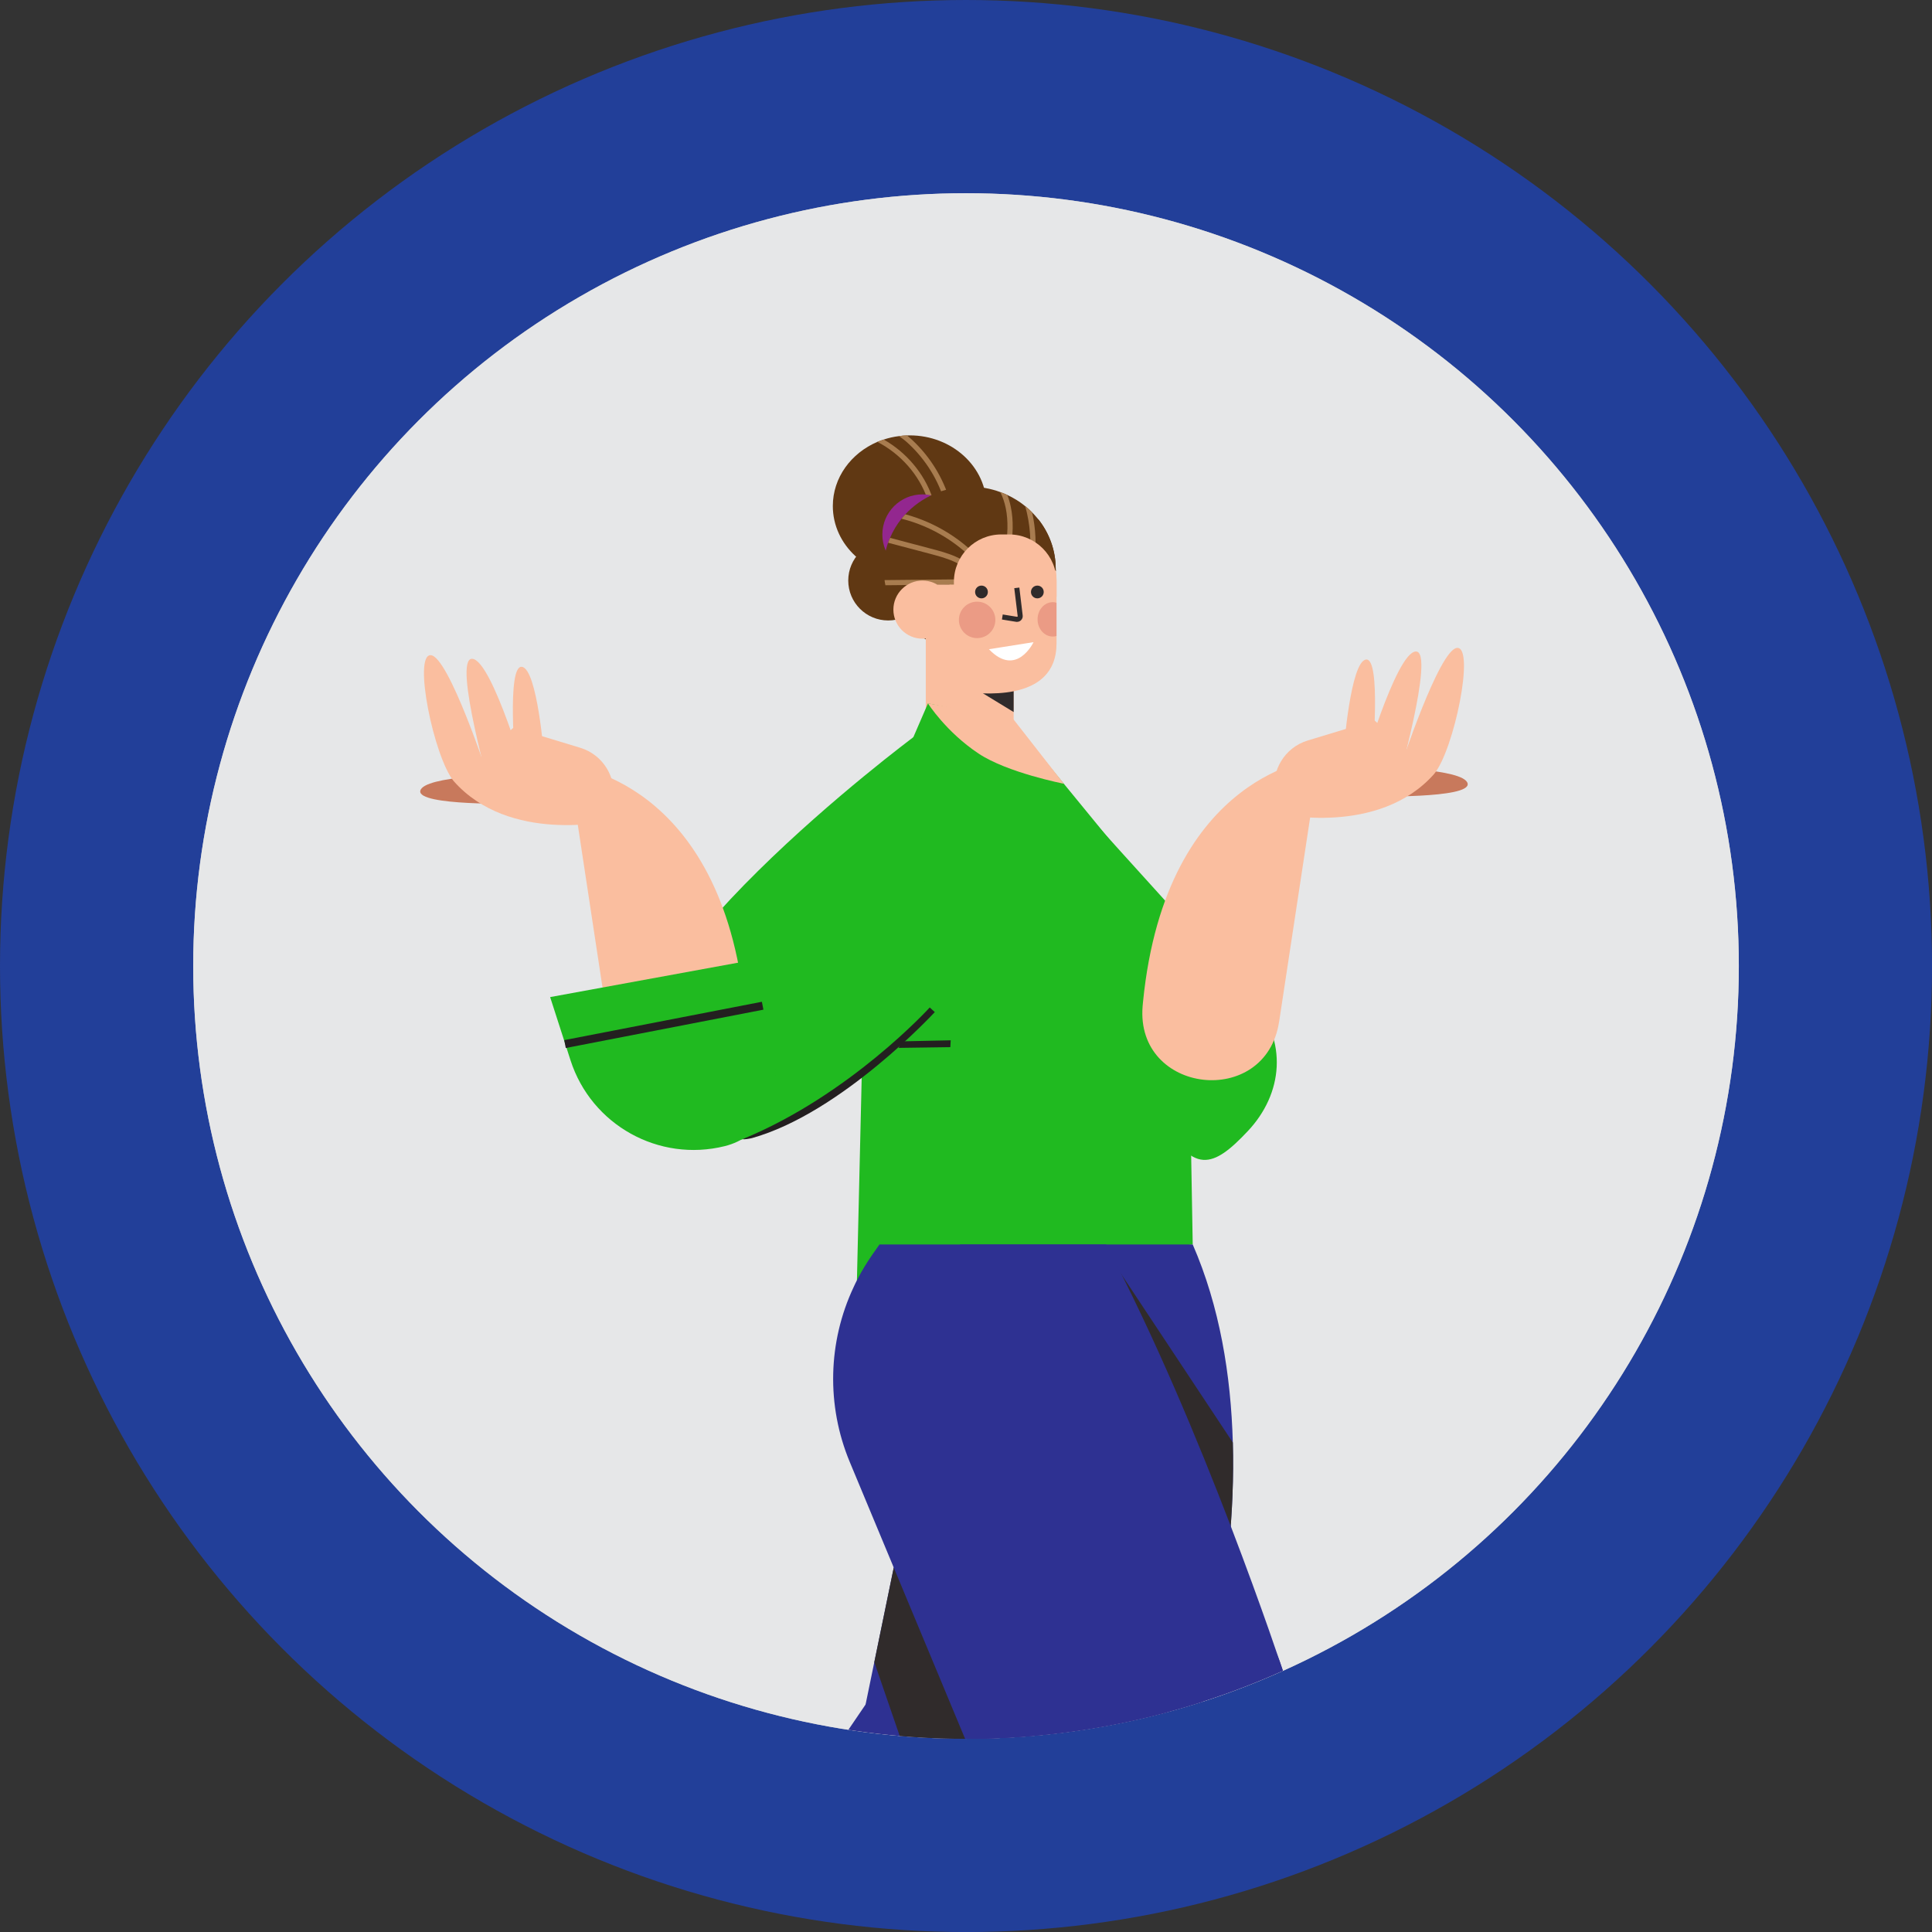 <?xml version="1.0" encoding="UTF-8"?>
<svg id="Capa_2" data-name="Capa 2" xmlns="http://www.w3.org/2000/svg" xmlns:xlink="http://www.w3.org/1999/xlink" viewBox="0 0 502.47 502.47">
  <rect x="0" y="0" width="502.47" height="502.47" fill="#333333" stroke="none"/>
  <defs>
    <style>
      .cls-1 {
        fill: none;
      }

      .cls-2 {
        fill: #20ba20;
      }

      .cls-3 {
        fill: #603813;
      }

      .cls-4 {
        fill: #a87c4f;
      }

      .cls-5 {
        fill: #231f20;
      }

      .cls-6 {
        clip-path: url(#clippath-1);
      }

      .cls-7 {
        clip-path: url(#clippath-2);
      }

      .cls-8 {
        fill: #bbbdbf;
      }

      .cls-9 {
        fill: #fff;
      }

      .cls-10 {
        fill: #fabe9f;
      }

      .cls-11 {
        fill: #2e3192;
      }

      .cls-12 {
        opacity: .31;
      }

      .cls-13 {
        fill: #93278f;
      }

      .cls-14 {
        fill: #c74e4a;
      }

      .cls-15 {
        fill: #223f99;
      }

      .cls-16 {
        fill: #e6e7e8;
      }

      .cls-17 {
        fill: #302b2b;
      }

      .cls-18 {
        fill: #c8795c;
      }

      .cls-19 {
        clip-path: url(#clippath);
      }
    </style>
    <clipPath id="clippath">
      <circle class="cls-16" cx="251.24" cy="251.24" r="200.99"/>
    </clipPath>
    <clipPath id="clippath-1">
      <rect class="cls-1" x="269.85" y="156.61" width="4.93" height="8.94"/>
    </clipPath>
    <clipPath id="clippath-2">
      <rect class="cls-1" x="249.39" y="156.48" width="9.47" height="9.47"/>
    </clipPath>
  </defs>
  <g id="Layer_1" data-name="Layer 1">
    <g>
      <g>
        <circle class="cls-15" cx="251.24" cy="251.24" r="251.24"/>
        <circle class="cls-8" cx="251.24" cy="251.24" r="200.99"/>
      </g>
      <g>
        <circle class="cls-16" cx="251.24" cy="251.24" r="200.99"/>
        <g class="cls-19">
          <g>
            <path class="cls-2" d="M284.81,214.07c5.13,5.79,28.36,31.13,40.58,45.35,9.83,11.44,8.17,25.14-.83,34.72-9,9.58-14.44,11.87-22.86-4.27-5.25-10.06-27.09-54-30.61-64.11-3.52-10.1,4.75-21.82,13.71-11.69"/>
            <path class="cls-3" d="M220.61,150.98c0,5.74,4.65,10.39,10.39,10.39s10.39-4.65,10.39-10.39-4.65-10.39-10.39-10.39-10.39,4.65-10.39,10.39"/>
            <path class="cls-3" d="M216.6,131.61c0,10.15,8.95,18.38,20,18.38s19.99-8.23,19.99-18.38-8.95-18.38-19.99-18.38c-.23,0-.49,0-.72.02-.72.02-1.43.07-2.11.18-1.35.16-2.67.47-3.92.88-.58.18-1.12.38-1.66.61-6.84,2.92-11.59,9.3-11.59,16.68"/>
            <path class="cls-4" d="M233.77,113.43c.83.51,1.7,1.19,2.6,2.04,4.42,4.13,7.67,9.41,9.39,15.2l1.3-.38c-1.79-6.05-5.16-11.5-9.77-15.82-.42-.38-.89-.81-1.41-1.23-.72.02-1.43.07-2.11.18"/>
            <path class="cls-4" d="M228.19,114.93c6.01,3.11,10.85,8.52,13.03,14.91l1.28-.43c-2.17-6.34-6.83-11.79-12.66-15.09-.58.18-1.12.38-1.66.61"/>
            <path class="cls-13" d="M229.48,139.01c0,5.76,4.67,10.43,10.43,10.43s10.43-4.67,10.43-10.43-4.67-10.43-10.43-10.43-10.43,4.67-10.43,10.43"/>
            <path class="cls-3" d="M229.84,147.95c0,.99.07,1.97.22,2.92.05.45.13.89.23,1.34.43,2.09,1.21,4.08,2.24,5.9.23.41.47.79.74,1.17,1.79,2.74,4.24,5.06,7.11,6.77.13.09.25.16.4.23.27.16.56.31.83.45,3.16,1.63,6.77,2.55,10.6,2.55,2.67,0,5.25-.45,7.65-1.28,1.1-.38,2.18-.85,3.21-1.41.18-.09.36-.2.56-.31,2.4-1.35,4.51-3.14,6.21-5.25,1.07-1.28,1.97-2.67,2.69-4.17,1.23-2.56,1.95-5.42,2.02-8.39.02-.16.02-.33.02-.47v-.05c0-5.71-2.35-10.89-6.16-14.71-.56-.58-1.15-1.12-1.79-1.61-1.41-1.16-2.98-2.13-4.66-2.91-.58-.27-1.19-.52-1.81-.74-2.47-.92-5.16-1.41-7.96-1.41-6.66,0-12.64,2.78-16.74,7.2-.34.36-.67.74-.99,1.14-1.21,1.5-2.22,3.18-2.98,4.98-.2.42-.36.83-.51,1.26-.76,2.13-1.16,4.41-1.16,6.79"/>
            <rect class="cls-10" x="240.78" y="162.05" width="22.85" height="26.6"/>
            <polygon class="cls-17" points="263.63 178.35 249.56 176.61 263.63 185.19 263.63 178.35"/>
            <path class="cls-10" d="M274.78,150.71v16.59c0,7.87-5.02,11.26-11.15,12.48-2.55.51-5.3.63-7.97.56-7.36-.25-14.04-2.13-14.04-2.13v-27.5c0-9.44,7.41-17.12,16.57-17.12,4.58,0,8.72,1.92,11.73,5.02,2.41,2.48,4.07,5.72,4.65,9.34v.05c.04.19.05.39.07.58.1.7.14,1.42.14,2.13"/>
            <g class="cls-12">
              <g class="cls-6">
                <path class="cls-14" d="M274.78,156.76v8.64c-.31.1-.65.15-.98.15-2.18,0-3.95-2-3.95-4.47s1.77-4.47,3.95-4.47c.34,0,.67.05.98.15"/>
              </g>
            </g>
            <path class="cls-3" d="M274.64,148.57s-.05-.07-.09-.11c-2.99-2.88-6.64-5-10.93-5-6.63,0-14.62,7.7-21.03,11.59-.33.21-.67-3.46-.98-3.28-3.5,2.19-6.43,4.32-8.32,5.75-.28.21-.54.4-.77.59-1.71-3.02-2.69-6.49-2.69-10.18,0-.24,0-.49.02-.73,3.83-5.89,10.86-13.48,24.28-15.88,8.13-1.46,11.86,2.09,15.93,3.76,2.83,3.57,4.51,8.03,4.51,12.85v.05c.03.19.05.39.07.58"/>
            <path class="cls-4" d="M234.48,134.91c8,2,15.33,6.52,20.65,12.85l1.05-.87c-5.38-6.37-12.69-10.96-20.71-13.13-.34.36-.67.74-.99,1.14"/>
            <path class="cls-4" d="M230.99,141.16l10.74,2.83c2.08.56,4.24,1.12,6.23,2,2.19.96,3.9,2.2,5.09,3.67l1.07-.85c-1.34-1.64-3.23-3.01-5.61-4.06-2.08-.92-4.3-1.5-6.43-2.06l-10.58-2.8c-.2.42-.36.83-.51,1.26"/>
            <path class="cls-4" d="M230.05,150.87c.05.45.13.88.23,1.34l22.77-.22-.02-1.35-22.98.23Z"/>
            <path class="cls-4" d="M267.64,146.14l1.34.2c.61-4.37.42-8.83-.56-13.11-.56-.58-1.16-1.12-1.79-1.61,1.32,4.69,1.7,9.66,1.01,14.52"/>
            <path class="cls-4" d="M261.3,143.89l1.34.23c.89-4.89.98-8.77.25-12.26-.22-1.08-.52-2.15-.92-3.14-.58-.27-1.19-.52-1.81-.74.63,1.28,1.1,2.67,1.41,4.15.67,3.3.6,7.04-.27,11.75"/>
            <path class="cls-10" d="M274.79,155.2l-26.7.02v-3.89c0-6.8,5.5-12.32,12.31-12.33h2.06c6.8,0,12.32,5.5,12.33,12.31v3.89Z"/>
            <path class="cls-10" d="M247.47,158.55c0,4.18-3.39,7.56-7.56,7.56s-7.56-3.39-7.56-7.56,3.39-7.56,7.56-7.56,7.56,3.39,7.56,7.56"/>
            <path class="cls-10" d="M243.81,152.04v5.88h.86c1.38,0,2.51-1.35,2.51-3.04v-2.84h-3.38Z"/>
            <g class="cls-12">
              <g class="cls-7">
                <path class="cls-14" d="M258.87,161.22c0,2.62-2.12,4.74-4.74,4.74s-4.74-2.12-4.74-4.74,2.12-4.74,4.74-4.74,4.74,2.12,4.74,4.74"/>
              </g>
            </g>
            <path class="cls-2" d="M222.83,334.54l87.37-10.88-1.15-65.88c-.17-9.54-3.55-18.75-9.59-26.13l-36.38-44.42-21.74-4.29-15.8,36.53-2.71,115.08Z"/>
            <rect class="cls-10" x="144.55" y="510.72" width="90.96" height="40.78" transform="translate(-355.97 389.44) rotate(-55.77)"/>
            <polygon class="cls-17" points="189.62 495.48 220.25 522.95 229.6 509.22 189.62 495.48"/>
            <path class="cls-11" d="M189.62,495.48c19.36,11.44,41.31,18.04,62.78,21.61,8.49,1.41,16.89,2.36,25.04,2.94l21.41-37.45c.81-1.18,1.53-2.39,2.2-3.63,2.74-5.05,4.33-10.47,4.82-15.92.07-.68.11-1.4.14-2.08.56-13.85-5.83-27.69-18.12-36.06-7.28-4.96-15.58-7.28-23.78-7.2-12.59.14-24.95,5.98-32.93,16.78-.34.45-.67.9-.99,1.38l-40.56,59.61Z"/>
            <path class="cls-11" d="M225.08,443.5l79.07,28.12s11.88-31.37,15.51-69.74c.82-8.64,1.22-17.63.97-26.71-.49-17.56-3.41-35.4-10.43-51.51h-60.48l-24.64,119.84Z"/>
            <path class="cls-17" d="M280.14,327.44l39.52,74.43c.82-8.64,1.22-17.63.97-26.71l-31.01-46.8-9.48-.93Z"/>
            <polygon class="cls-17" points="232.45 407.69 254.18 448.93 252.39 504.98 227.39 432.29 232.45 407.69"/>
            <path class="cls-11" d="M252.39,446.59v70.51c8.49,1.41,16.89,2.35,25.04,2.94,22.83,1.64,43.57.48,58.01-.96v-72.49c0-1.42-.08-2.85-.21-4.24-.59-5.71-2.33-11.07-4.98-15.86-.34-.6-.7-1.22-1.07-1.81-7.32-11.76-20.38-19.6-35.26-19.6-11.7,0-22.29,4.85-29.83,12.63-6.89,7.09-11.24,16.65-11.66,27.2-.03.56-.04,1.12-.04,1.68"/>
            <path class="cls-11" d="M333.66,434.53l-58.18,15.22-1.93.51-21.07,5.52-31.48-75.56c-6.13-14.74-5.67-31.24.99-45.43.33-.73.67-1.44,1.05-2.14,1.12-2.18,2.41-4.3,3.83-6.34l1.86-2.65h58.96c25.05,47.3,45.96,110.87,45.96,110.87"/>
            <path class="cls-2" d="M237.65,191.65s-84.23,62.68-71.06,90.65c19.66,41.76,76.25-19.33,76.25-19.33l-5.19-71.32Z"/>
            <path class="cls-10" d="M241.34,182.94s4.68,7.39,13.14,13.03c7.49,5,22.19,7.86,22.19,7.86l-13.49-17.26-21.84-3.63Z"/>
            <path class="cls-5" d="M195.59,295.99c23.36-6.55,47.53-32.77,47.53-32.77l-1.32-1.2s-20.64,22.75-48.71,34.26c.66.1,1.83-.14,2.5-.29"/>
            <polygon class="cls-5" points="247.16 272.34 247.26 270.56 234.59 270.83 233.69 272.53 247.16 272.34"/>
            <path class="cls-18" d="M134.85,209s-26.37.65-25.54-3.33c.82-3.99,23.81-4.25,23.81-4.25l1.73,7.58Z"/>
            <path class="cls-10" d="M158.34,267.63l-10.41-68.53s39.8,3.24,45.8,63.29c.04.4.08.8.11,1.19,1.89,22.88-32.04,26.75-35.49,4.05"/>
            <path class="cls-10" d="M134.07,199.13s-2.36-26.27,1.67-25.7c4.03.56,5.78,23.49,5.78,23.49l-7.45,2.22Z"/>
            <path class="cls-10" d="M133.58,189.22l17.33,5.26c5.98,1.82,9.63,7.84,8.48,13.99l-.95,5.06s-25.99,5.95-40.42-10.35l15.56-13.97Z"/>
            <path class="cls-10" d="M128.04,207.57s-10.46-36.46-5.24-36.23c5.22.23,14.49,32.49,14.49,32.49l-9.25,3.74Z"/>
            <path class="cls-10" d="M118.02,203.19c-5.21-6.36-10.64-32.99-6-32.79,4.65.2,14.93,31.49,14.93,31.49l-8.94,1.3Z"/>
            <path class="cls-18" d="M356.16,207.11s26.37.65,25.54-3.33c-.82-3.99-23.81-4.25-23.81-4.25l-1.73,7.58Z"/>
            <path class="cls-10" d="M332.67,265.74l10.41-68.53s-39.8,3.24-45.8,63.29c-.04.4-.08.8-.11,1.19-1.89,22.88,32.04,26.75,35.49,4.05"/>
            <path class="cls-10" d="M356.93,197.23s2.36-26.27-1.67-25.7c-4.03.56-5.78,23.49-5.78,23.49l7.45,2.22Z"/>
            <path class="cls-10" d="M357.43,187.33l-17.33,5.26c-5.98,1.82-9.63,7.84-8.48,13.99l.95,5.06s25.99,5.95,40.42-10.35l-15.56-13.97Z"/>
            <path class="cls-10" d="M362.97,205.67s10.46-36.46,5.24-36.23c-5.22.23-14.49,32.49-14.49,32.49l9.25,3.74Z"/>
            <path class="cls-10" d="M372.99,201.29c5.21-6.36,10.64-32.99,6-32.79-4.65.2-14.93,31.49-14.93,31.49l8.94,1.3Z"/>
            <path class="cls-2" d="M196.05,249.62l-52.97,9.7,5.3,16.44c5.43,16.83,22.96,26.59,40.13,22.32,9.08-2.26,14.8-11.23,13.01-20.42l-5.46-28.05Z"/>
            <rect class="cls-5" x="146.47" y="265.5" width="52.36" height="2.09" transform="translate(-47.61 37.77) rotate(-10.98)"/>
            <path class="cls-17" d="M256.92,153.96c0,.92-.74,1.66-1.66,1.66s-1.66-.74-1.66-1.66.74-1.66,1.66-1.66,1.66.74,1.66,1.66"/>
            <path class="cls-17" d="M271.45,153.96c0,.92-.74,1.66-1.66,1.66s-1.66-.74-1.66-1.66.74-1.66,1.66-1.66,1.66.74,1.66,1.66"/>
            <path class="cls-17" d="M264.5,161.74c-.08,0-.16,0-.24-.02l-3.68-.6.21-1.31,3.68.6.84-.25-.59.45-.93-7.64,1.32-.16.87,7.26c.06.47-.11.92-.45,1.25-.28.27-.64.41-1.02.41"/>
            <path class="cls-9" d="M257.2,168.85l11.6-1.84s-4.42,9.33-11.6,1.84"/>
          </g>
        </g>
      </g>
    </g>
  </g>
</svg>